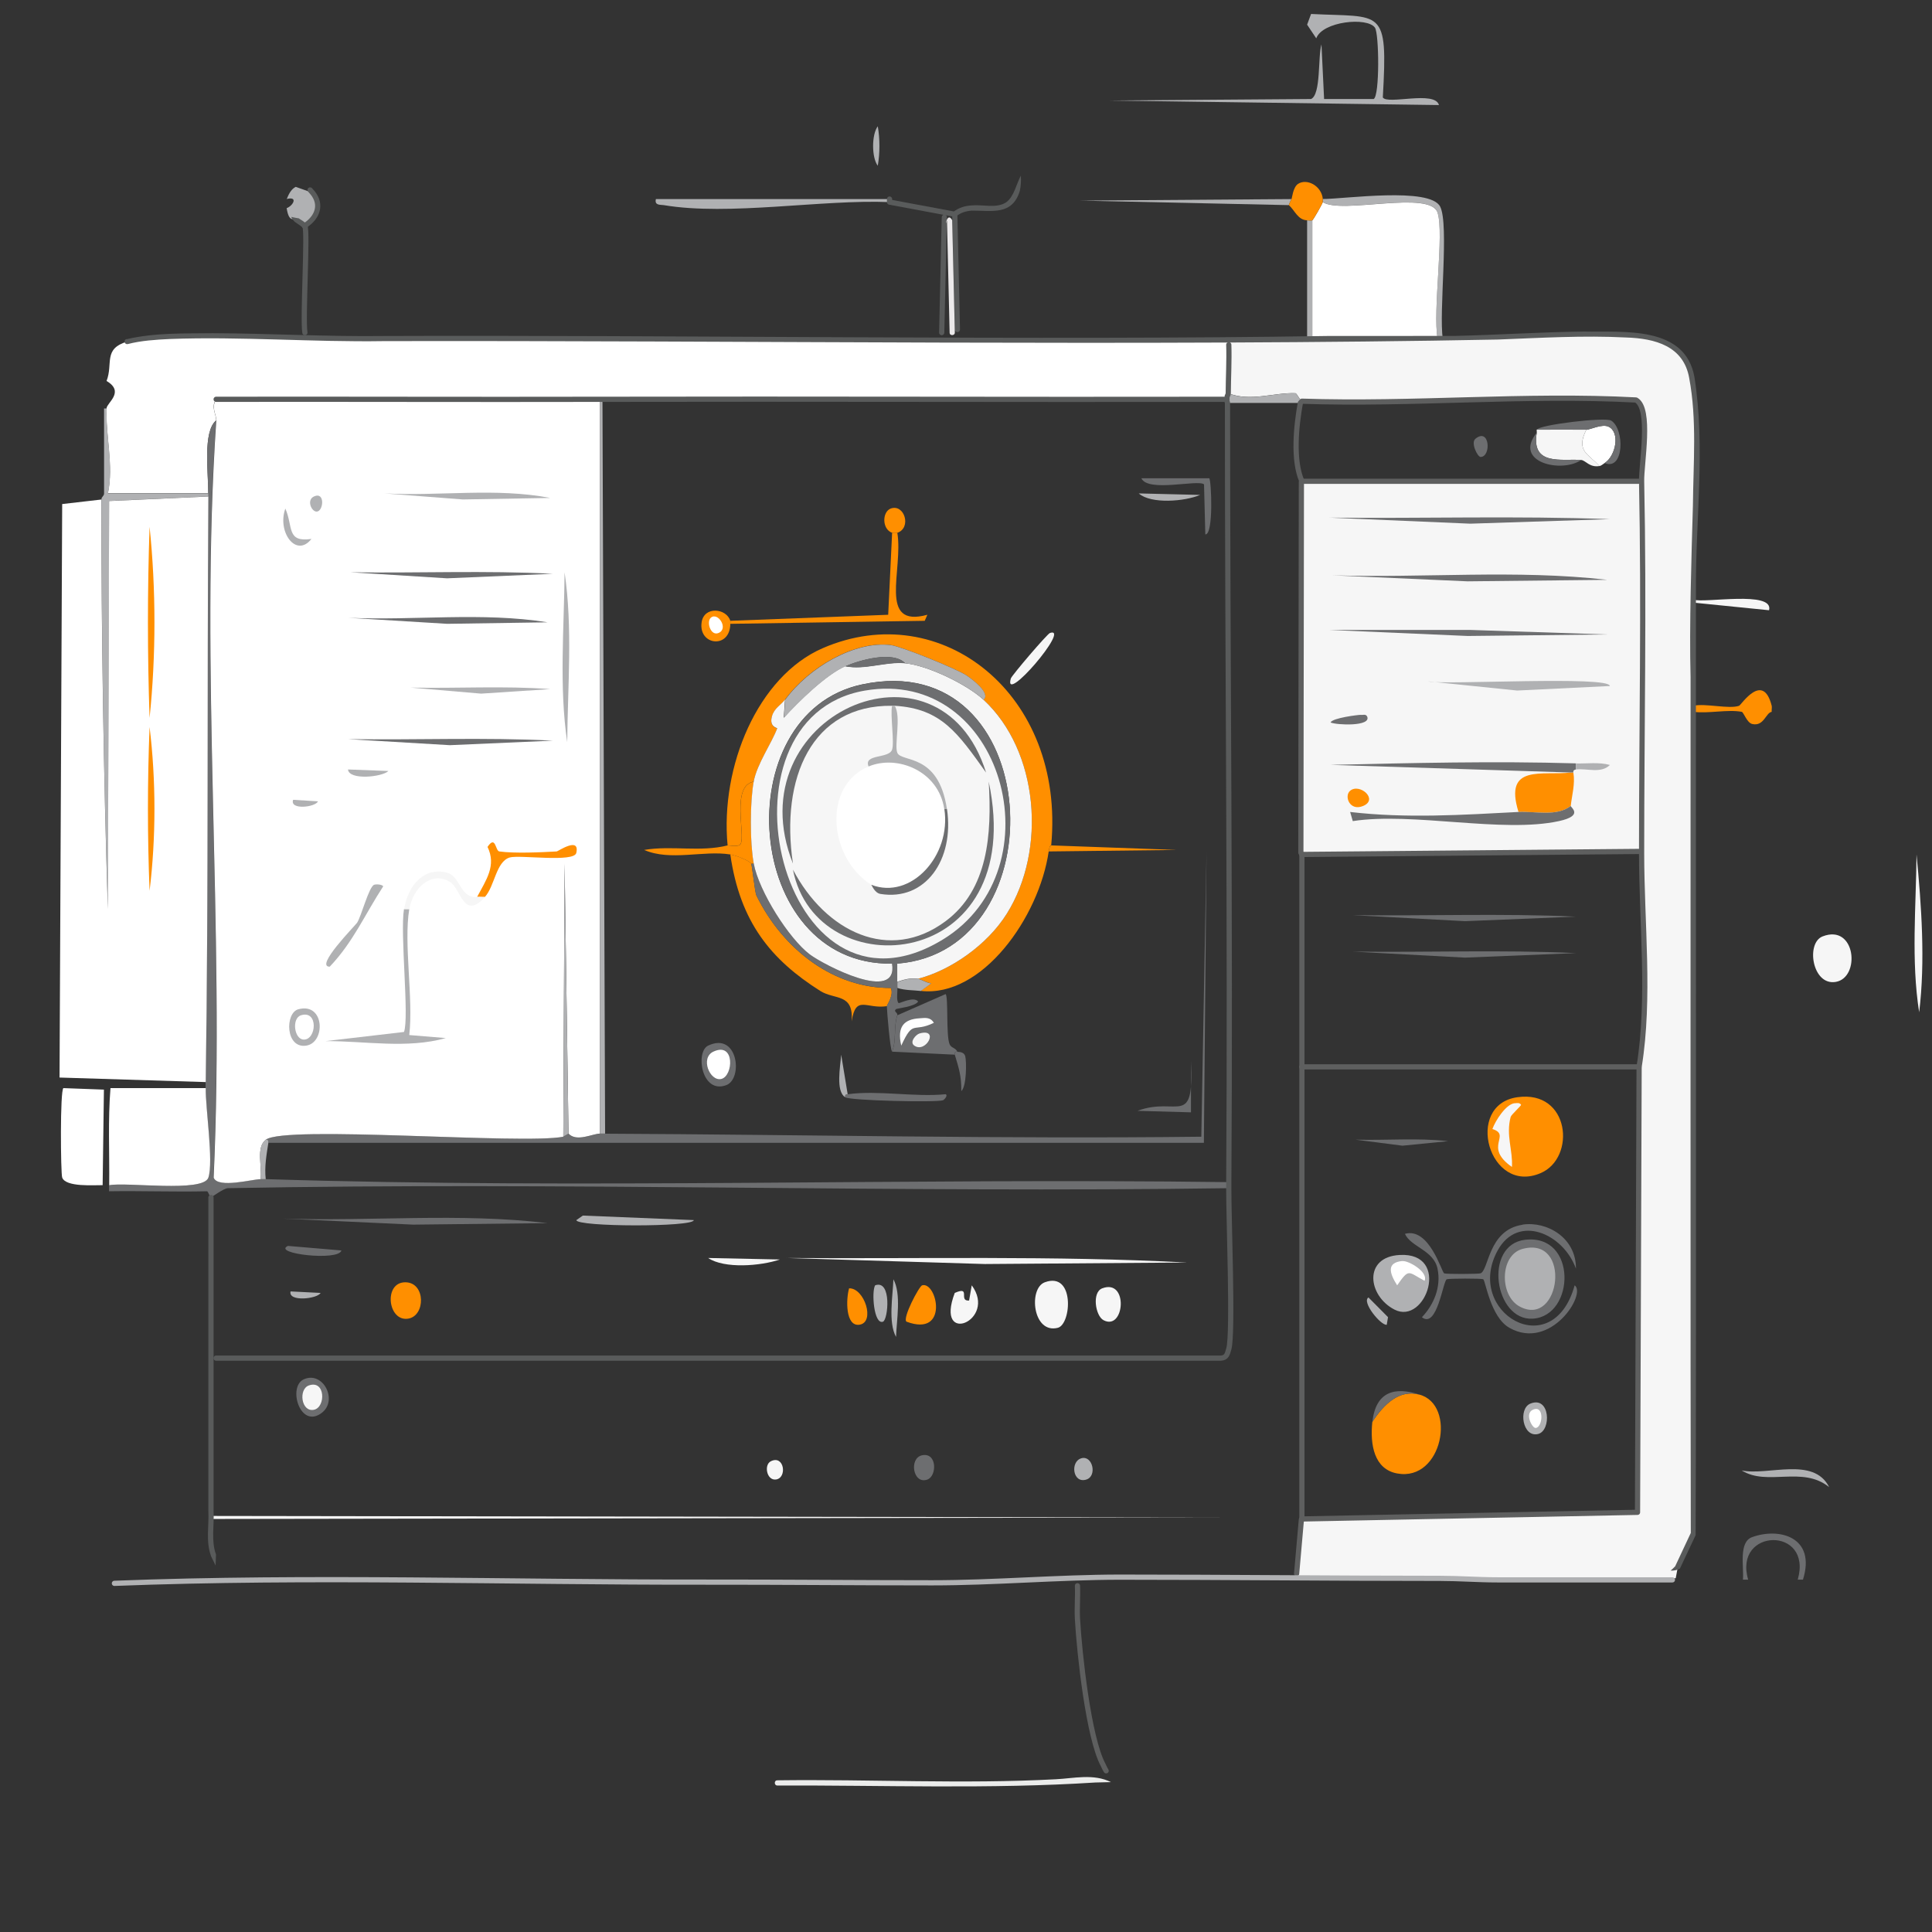 <svg xmlns="http://www.w3.org/2000/svg" id="Layer_1" data-name="Layer 1" width="256" height="256" viewBox="0 0 256 256"><rect x="0" y="0" width="256" height="256" fill="#333333" stroke="none"/><g id="Generative_Object" data-name="Generative Object"><g><path d="M241.5,124.08c4.42-1.73,5.06,5.49,1.73,6.03-3.1.51-3.97-5.16-1.73-6.03Z" fill="#f6f6f6"></path><path d="M234.76,93.52c.05.2-.03.55,0,.8-.79.12-1.03,1.98-2.59,1.61-.7-.17-1.13-1.56-1.38-1.61-1.88-.35-4.42.26-6.4,0,0,.13,0,.27,0,.4,0-.13,0-.27,0-.4s0-.27,0-.4,0-.27,0-.4c0,.13,0,.27,0,.4,0-.13,0-.27,0-.4,1.58-.36,4.7.47,6.05,0,.28-.1,3.16-4.59,4.32,0Z" fill="#ff8f00"></path><path d="M253.95,113.22c.65,6.79,1.18,14.11.35,20.91-1.08-6.82-.41-14.02-.35-20.91Z" fill="#f6f6f6"></path><path d="M37.98,27.58c.81-.27,1.6-1.61,0-1.21.09-.03.35-1.19,1.21-1.61l2.25.8c1.26,1.58.56,3.2-.83,4.18l-.21.24s-.05-.05-.07-.08c-.35-.38-.74-.53-.97-.72-.46-.37-1.05.44-1.38-1.61Z" fill="#b0b1b3"></path><path d="M232.16,203.68c3.65-1.33,8.51.02,6.74,5.63-.23,0-.46,0-.69,0,2.03-7.1-8.57-6.87-6.57,0-.23,0-.46,0-.69,0,.14-1.71-.6-4.97,1.21-5.63Z" fill="#6d6e70"></path><path d="M230.78,194.84c3.46.74,9.53-1.9,11.59,2.21-3.55-2.87-8.18-.07-11.59-2.21Z" fill="#b0b1b3"></path><g><path d="M173.72,1.85c9.44.49,10.2-.98,9.51,11.06.61,1.01,6.9-.96,7.44,1.01l-43.75-.6,26.8-.2c1.34-.6.89-5.6,1.38-7.24l.35,7.24h6.57c.81-.42.72-8.65.17-9.45-1-1.45-6.96-.85-7.78,1.41l-1.21-1.81.52-1.41Z" fill="#b0b1b3"></path><path d="M191.18,44.87c-.23,0-.46,0-.69,0-.67-3.64.89-13.88,0-16.69-.97-3.06-12.72.25-15.22-1.41.01-.12.01-.28,0-.4,2.88,0,14.21-1.63,15.56,1.01,1.21,2.37-.2,14.09.35,17.49Z" fill="#b0b1b3"></path><path d="M86.91,26.38h30.95v.4c-8.99-.37-21.27,1.86-29.91.4-.4-.07-1.26.08-1.04-.8Z" fill="#b0b1b3"></path><path d="M171.12,26.38s-.31.63-.35.8l-27.67-.6,28.01-.2Z" fill="#b0b1b3"></path><path d="M173.89,29.19v15.68c-.23,0-.46,0-.69,0v-15.68c.22,0,.56.06.69,0Z" fill="#b0b1b3"></path><path d="M116.31,16.73c.29,1.67.29,3.56,0,5.23-.82-1.08-.83-4.12,0-5.23Z" fill="#b0b1b3"></path><path d="M190.49,44.87c-5.53-.04-11.07.02-16.6,0v-15.68c.13-.06,1.36-2.22,1.38-2.41,2.5,1.66,14.25-1.65,15.22,1.41.89,2.8-.67,13.05,0,16.69Z" fill="#fff"></path><g><path d="M175.27,26.38c.01.12.01.28,0,.4-.02.19-1.25,2.35-1.38,2.41-.13.06-.48,0-.69,0-1.24-.04-1.64-1.33-2.42-2.01.04-.18.32-.77.35-.8.07-.08.19-1.56.86-2.01,1.16-.77,3.13.23,3.29,2.01Z" fill="#ff8f00"></path><path d="M172.68,25.17c2.25-.76,2.04,2.65.69,2.81-1.02.12-2.23-2.3-.69-2.81Z" fill="#ff8f00"></path></g></g><g><path d="M46.63,44.87c.23,0,.46,0,.69,0,8.07-.09,16.14.04,24.21,0,.12,0,.23,0,.35,0,30.26-.16,60.49.18,90.74.28l.21.52c.07,2.14-.06,4.29-.07,6.43,0,.19-.17.37-.17.56l-.45.24c-27.44.05-54.87-.06-82.31,0-.12,0-.23,0-.35,0-16.95.04-33.89-.03-50.84,0-.75,1.04.05,2.06,0,2.81-1.79,1.46-1.02,7-1.04,9.65h-13.31c.79-3.65-.33-7.68-.17-11.26.03-.72,2.46-2.17,0-3.62.9-2.31-.5-4.27,2.77-5.23,5.22-1.52,23.1-.32,29.74-.4Z" fill="#fff"></path><path d="M139.31,112.01s-.21-.16-.35.8c-1.27,8.74-8.84,19.41-16.95,18.49l1.38-1.01c-.58-.04-1.36-.54-1.73-.6,4.28-1.11,9.13-4.45,11.76-8.64,5.27-8.42,4.23-21.55-3.11-28.34,1.01-.9-1.65-2.82-2.25-3.22-1.35-.9-8.66-3.85-10.03-4.02-4.78-.6-10.89,2.96-14.01,7.24-.54.74-1.43,1.13-1.73,2.21-.4,1.45.72,1.53.69,1.61-.71,1.92-2.69,4.75-3.11,7.04-3.02.52-1.09,7-1.73,8.24-.24.48-1.61.17-1.73.2-.99-10.4,3.98-22.39,12.62-26.13,15.68-6.79,32.14,6.11,30.26,26.13Z" fill="#ff8f00"></path><path d="M28.64,55.73c-2.23,32.77,1.18,67.4-.35,100.31.57,1.49,5.28.16,6.22.2.28.01.44,0,.69,0,42.5,1.35,85.08-.17,127.61.4,0,.27,0,.54,0,.8-44.21.64-88.44-.85-132.62,0-.54.01-2.12,1.2-2.25,1.21-.16,0-.34-.81-.52-.8-4.32.1-8.65-.07-12.97,0,0-.28,0-.52,0-.8,2.2-.45,12.47,1.01,13.14-1.01.72-2.15-.39-9.26-.35-11.86,0-.27,0-.57,0-.8.37-25.86.17-51.73.35-77.6,0-.13,0-.27,0-.4.02-2.65-.75-8.19,1.04-9.65Z" fill="#6d6e70"></path><path d="M35.56,151.42c.05-.3-.09-.45-.35-.4,2.47-1.96,34.09.66,39.42-.4l.69-.4c1.07,1.15,3.21,0,4.15,0,.22,0,.46,0,.69,0,26.32.12,52.7.71,79.02.4l.69-37.79-.35,38.6H35.56Z" fill="#6d6e70"></path><path d="M27.95,200.87l134.18.2-134.18.2c0-.13,0-.27,0-.4Z" fill="#f6f6f6"></path><path d="M99.54,114.43c.11.18.49,3.81.69,4.22,3.59,7.33,10.43,12.33,17.81,12.26.45.96-.52,2.23-.52,2.41-2.7.43-4.12-1.58-4.67,2.01.28-3.77-2.23-2.81-4.15-4.02-6.55-4.14-10.65-9.14-11.93-18.09.83.13,2.54.84,2.77,1.21Z" fill="#ff8f00"></path><path d="M104.21,166.69c17.7.13,35.41-.33,53.08.6l-26.8.2-26.28-.8Z" fill="#f6f6f6"></path><path d="M118.21,127.69c.23,0,.46.02.69,0v2.41c0,.26-.02.54,0,.8.05.52-.17,1.72.17,2.01.11.09,2-.95,2.59-.2-.43.69-2.82.9-2.94,1.01-.38.34.28.45.17.8-.53,1.72-.07,3.25-.69,4.82-.25-.29-.67-5.24-.69-6.03,0-.18.97-1.45.52-2.41-7.38.07-14.22-4.94-17.81-12.26-.2-.41-.58-4.05-.69-4.22h.35c.7,3.72,4.68,9.98,7.44,12.06,1.8,1.36,11.77,6.56,10.89,1.21Z" fill="#6d6e70"></path><path d="M118.9,70.6c.82,4.9-2.63,12.67,3.98,10.86l-.35.8-25.76.4c0-.13.03-.31,0-.4l20.92-.8.52-10.86c.13.05.56.05.69,0Z" fill="#ff8f00"></path><path d="M37.46,161.47c11.67.39,23.47-.79,35.1.6l-17.81.2-17.29-.8Z" fill="#6d6e70"></path><path d="M99.88,114.43h-.35c-.22-.37-1.94-1.07-2.77-1.21-3.55-.57-7.92.92-11.41-.6,3.68-.62,7.4.32,11.07-.6.12-.03,1.49.28,1.73-.2.64-1.25-1.29-7.73,1.73-8.24-.51,2.73-.51,8.13,0,10.86Z" fill="#ff8f00"></path><path d="M138.44,169.91c4-1.47,3.54,5.56,1.73,6.03-3.33.86-3.93-5.22-1.73-6.03Z" fill="#f6f6f6"></path><path d="M77.23,161.07l14.7.6c0,.95-15.56.91-15.56,0l.86-.6Z" fill="#b0b1b3"></path><path d="M138.96,112.82c.14-.96.34-.76.35-.8l16.6.6-16.95.2Z" fill="#ff8f00"></path><path d="M53.72,169.91c2.7.02,2.68,4.47.35,4.82-2.71.41-3.27-4.85-.35-4.82Z" fill="#ff8f00"></path><path d="M122.19,170.31c1.98-.54,3.6,6.93-2.07,4.82-.6-.41,1.67-4.71,2.07-4.82Z" fill="#ff8f00"></path><path d="M128.76,170.31c3.44,4.67-4.96,8.15-2.25,1.01,2.22-.98.42,1.11,1.9,1.01l.35-2.01Z" fill="#f6f6f6"></path><path d="M146.05,170.71c3.52-1.33,2.97,5.7.17,4.22-1.08-.57-1.56-3.7-.17-4.22Z" fill="#f6f6f6"></path><path d="M151.24,63.37h8.99c.28.23.6,7.53-.52,7.44l-.17-6.63c-.82-.68-7.41,1.1-8.3-.8Z" fill="#6d6e70"></path><path d="M111.99,145.39c-.04-.35.09-.37.35-.4,4.01-.55,8.86.41,12.97,0,.34.2-.24.76-.35.8-.83.31-12.4.05-12.97-.4Z" fill="#6d6e70"></path><path d="M157.81,140.56v6.83l-7.09-.2c5.34-1.98,7.51,2.45,7.09-6.63Z" fill="#6d6e70"></path><path d="M112.51,170.71c2.03-.07,3.5,4.5,1.38,4.82-1.88.29-1.8-3.39-1.38-4.82Z" fill="#ff8f00"></path><path d="M139.13,83.87c2.83-.92-6.25,9.72-5.19,6.03.12-.4,4.83-5.92,5.19-6.03Z" fill="#f6f6f6"></path><path d="M93.83,166.69l9.51.2c-2.55.87-7.36,1.25-9.51-.2Z" fill="#f6f6f6"></path><path d="M115.96,170.31c2.23-.79,1.72,4.58,1.04,4.82-1.21.44-1.54-3.97-1.04-4.82Z" fill="#b0b1b3"></path><path d="M118.9,70.6c-.13.05-.56.05-.69,0-1.38-.5-1.32-2.81-.17-3.22,1.81-.64,2.78,2.56.86,3.22Z" fill="#ff8f00"></path><path d="M122.19,192.83c2-.4,1.97,2.76.69,3.22-1.92.69-2.47-2.86-.69-3.22Z" fill="#6d6e70"></path><path d="M38.15,165.09l7.09.6c-.36,1.46-9.25.41-7.09-.6Z" fill="#6d6e70"></path><path d="M150.89,65.38l8.13.2c-2.02.87-6.51,1.24-8.13-.2Z" fill="#b0b1b3"></path><path d="M143.28,193.23c1.49-.44,2.13,2.33.69,2.81-1.83.61-2.2-2.37-.69-2.81Z" fill="#b0b1b3"></path><path d="M121.67,129.7c.37.06,1.15.57,1.73.6l-1.38,1.01c-1.04-.12-2.08-.07-3.11-.4-.02-.26,0-.54,0-.8.91-.3,1.8-.56,2.77-.4Z" fill="#b0b1b3"></path><path d="M118.38,169.51c1.07,1.96.42,5.43.35,7.64-1.07-1.96-.42-5.43-.35-7.64Z" fill="#b0b1b3"></path><path d="M102.13,193.63c1.79-.91,2.21,2.2.69,2.41-1.23.17-1.62-1.94-.69-2.41Z" fill="#f6f6f6"></path><path d="M126.51,139.76c-.07-.25.11-.46.35-.4.03.06.84-.09,1.04.6.18.65.19,3.98-.52,4.62.01-2.09-.33-3.01-.86-4.82Z" fill="#6d6e70"></path><path d="M112.33,144.98c-.26.04-.38.05-.35.4-1.26-.8-.64-3.99-.52-5.63l.86,5.23Z" fill="#b0b1b3"></path><path d="M38.5,171.12l3.98.2c-.41.79-4.32,1.22-3.98-.2Z" fill="#b0b1b3"></path><path d="M119.94,87.89c2.87.25,8.12,2.74,10.37,4.82,7.35,6.8,8.38,19.92,3.11,28.34-2.62,4.19-7.48,7.53-11.76,8.64-.97-.16-1.86.1-2.77.4v-2.41c21.58-1.7,19.65-42.17-4.67-36.99-18.08,3.85-15.81,37.3,3.98,36.99.87,5.36-9.09.15-10.89-1.21-2.76-2.08-6.74-8.34-7.44-12.06-.51-2.72-.51-8.13,0-10.86.42-2.29,2.4-5.12,3.11-7.04.03-.08-1.1-.16-.69-1.61.3-1.08,1.19-1.47,1.73-2.21l-.17,2.41c2-2.21,5.61-5.72,8.13-6.83,2.66.52,5.26-.64,7.95-.4Z" fill="#f6f6f6"></path><path d="M130.32,92.72c-2.26-2.09-7.51-4.57-10.37-4.82-1.62-1.73-6.16-.39-7.95.4-2.51,1.11-6.13,4.62-8.13,6.83l.17-2.41c3.12-4.28,9.23-7.84,14.01-7.24,1.37.17,8.68,3.12,10.03,4.02.6.4,3.26,2.32,2.25,3.22Z" fill="#b0b1b3"></path><path d="M27.26,144.18c-.05,2.6,1.06,9.71.35,11.86-.67,2.02-10.94.55-13.14,1.01.05-4.28-.18-8.59.17-12.87h12.62Z" fill="#fff"></path><path d="M8.41,144.18l5.36.2-.17,12.66c-1.12-.02-4.89.29-5.36-1.01-.2-.55-.3-11.64.17-11.86Z" fill="#fff"></path><g><path d="M126.86,139.35c-.24-.06-.42.16-.35.4l-8.3-.4c.62-1.58.16-3.1.69-4.82l6.4-2.81c.38.38.04,5.47.52,6.63.22.54.79.46,1.04,1.01Z" fill="#6d6e70"></path><path d="M121.84,134.93c.7-.04,1.42-.21,1.9.6-2.8,1.37-2.69-.52-4.32,3.02-.59-2.54.39-3.5,2.42-3.62Z" fill="#fff"></path><path d="M121.84,136.94c2.69-.76.85,2.69-.69,1.61-.69-.48.23-1.48.69-1.61Z" fill="#f6f6f6"></path></g><g><path d="M93.83,138.55c3.96-1.88,4.65,4.38,2.42,5.23-3.3,1.26-4.14-4.41-2.42-5.23Z" fill="#6d6e70"></path><path d="M94.52,139.35c2.91-1.36,2.65,3.27,1.04,3.62-1.52.33-2.79-2.8-1.04-3.62Z" fill="#fff"></path></g><g><path d="M40.23,182.78c2.54-1.19,4.6,2.74,2.42,4.42-2.88,2.22-4.55-3.43-2.42-4.42Z" fill="#6d6e70"></path><path d="M40.92,183.58c2.21-.78,2.26,2.88.69,3.22-1.7.36-2.09-2.72-.69-3.22Z" fill="#f6f6f6"></path></g><g><path d="M96.77,82.26c.03.09,0,.28,0,.4-.03,3.38-4.25,2.87-3.8-.2.32-2.19,3.29-1.87,3.8-.2Z" fill="#ff8f00"></path><path d="M94.18,81.86c.92-.83,2.41,1.42,1.04,2.01-1.06.46-1.64-1.47-1.04-2.01Z" fill="#fff"></path></g><g><path d="M188.07,184.79c4.98,1.33,3.08,11.57-2.94,10.45-3.04-.56-3.61-3.79-3.29-6.83,1.53-2.34,3.57-4.33,6.22-3.62Z" fill="#ff8f00"></path><path d="M201.73,162.27c3.23-.49,7.13,1.72,7.09,5.83-1.67-4.65-7.69-7.3-10.37-2.41-4.49,8.18,7.29,15.16,10.2,4.62,1.61,1.14-3.18,8.73-8.65,5.63-2.51-1.42-3.16-6.25-3.46-6.43-.21-.13-4.62-.11-4.84,0-.5.25-1.28,6.61-3.29,5.03,1.55-1.63,2.58-3.97,2.07-6.43s-3.54-2.88-4.32-4.62c3.21-.9,4.86,5.03,5.19,5.23.22.13,4.61.1,4.84,0,1.09-.46,1.02-5.75,5.53-6.43Z" fill="#6d6e70"></path><path d="M210.2,56.93c-1.46,2.87.32,3.23,1.73,4.82-1.32.23-1.83-.76-2.42-.8-2.55-.19-6.65.83-5.88-3.62.02-.14-.04-.32,0-.4,2.19.01,4.39-.02,6.57,0Z" fill="#f6f6f6"></path><path d="M179.25,126.09c9.85.13,19.72-.26,29.57.2l-14.7.6-14.87-.8Z" fill="#6d6e70"></path><path d="M179.25,121.26c9.85.13,19.72-.26,29.57.2l-14.7.6-14.87-.8Z" fill="#6d6e70"></path><path d="M212.62,61.36c-.22.14-.46.36-.69.4-1.41-1.6-3.18-1.96-1.73-4.82.53,0,2.06-.81,2.94-.4,1.55.72.99,3.84-.52,4.82Z" fill="#fff"></path><path d="M212.62,61.36c1.51-.99,2.07-4.1.52-4.82-.88-.41-2.41.41-2.94.4-2.19-.02-4.38.01-6.57,0,.3-.66,9.06-1.7,9.86-1.21,1.8,1.12,1.73,6.69-.86,5.63Z" fill="#6d6e70"></path><path d="M179.6,151.01c4.09.12,8.2-.26,12.28.2l-6.05.6-6.22-.8Z" fill="#6d6e70"></path><path d="M209.51,60.95c-2.54,1.78-9.07.34-5.88-3.62-.77,4.45,3.33,3.43,5.88,3.62Z" fill="#6d6e70"></path><path d="M188.07,184.79c-2.66-.71-4.7,1.27-6.22,3.62.44-4.1,3.06-4.67,6.22-3.62Z" fill="#6d6e70"></path><path d="M181.33,171.92l2.59,2.61-.17,1.01c-.78.12-3.37-3.05-2.42-3.62Z" fill="#b0b1b3"></path><path d="M195.5,58.14c1.91-1.55,2.12,2.39.69,2.41-.41,0-1.34-1.88-.69-2.41Z" fill="#6d6e70"></path><g><path d="M191.18,44.87c6.52.05,22.78-1.37,28.01,0,3.12.82,4.51,2.39,5.19,6.03,1.05,5.65-.05,21.66,0,28.55,1.36.52,10.71-1.25,10.03,1.41l-10.03-1.01c.03,4.56-.02,9.11,0,13.67,0,.13,0,.27,0,.4s0,.27,0,.4,0,.27,0,.4c.14,36.18-.11,72.37,0,108.56l-2.07,4.42-.27,1.43c-16.65,0-33.35-.14-50.01-.14l-.21-.48.62-7.16.14-.08,44.4-.88.21-58.94-.14-.08h-.14l.28-.08c1.46-9.08.31-18.97.32-28.24l-.39-.23-44.54.4-.21-.24.07-49.13.14-.08h44.94c-.05-2.33,1.31-9.63-.74-10.78-14.72-.78-29.57.66-44.27.16l-.21.24.21-.24c-.19,0-.68-1.04-.86-1.05-2.82-.11-6.01,1.17-8.89,0,0-2.14.14-4.29.07-6.43l.21-.52c3.36.01,6.78-.3,10.17-.28.23,0,.46,0,.69,0,5.53.02,11.07-.04,16.6,0,.23,0,.46,0,.69,0Z" fill="#f6f6f6"></path><g><path d="M172.51,53.15l-.21.24h-9.65c0-.08-.07-.16-.07-.24l-.45-.24.45-.24c0-.19.17-.38.17-.56,2.88,1.17,6.07-.11,8.89,0,.19,0,.68,1.04.86,1.05Z" fill="#b0b1b3"></path><path d="M208.13,102.37c.11-.01.23.01.35,0,.25,1.54-.19,2.97-.35,4.42-1.83,1.45-4.69.69-6.92.8-2-6.44,3.2-4.77,6.92-5.23Z" fill="#ff8f00"></path><path d="M176.14,68.59c12.39.13,24.79-.26,37.18.2l-18.5.6-18.67-.8Z" fill="#6d6e70"></path><polygon points="176.14 83.47 194.81 83.47 212.97 84.07 194.47 84.27 176.14 83.47" fill="#6d6e70"></polygon><path d="M176.48,76.23c12.13.39,24.39-.79,36.48.6l-18.5.2-17.98-.8Z" fill="#6d6e70"></path><path d="M201.21,107.59c2.23-.12,5.08.65,6.92-.8-.02.2,1.78,1.28-1.56,2.01-7.48,1.63-19.36-1.22-27.32,0l-.35-1.21c7.42.87,14.88.39,22.31,0Z" fill="#6d6e70"></path><path d="M208.82,101.16v.8c-.47.07-.32.4-.35.4-.11.01-.23-.01-.35,0l-31.82-1.01c10.79-.25,21.71-.52,32.51-.2Z" fill="#6d6e70"></path><path d="M189.28,90.3c2.09.48,24.03-.79,24.03.6l-12.28.6-11.76-1.21Z" fill="#b0b1b3"></path><path d="M178.9,104.78c1.25-1.05,3.8,1.14,1.73,2.01-1.8.76-2.56-1.32-1.73-2.01Z" fill="#ff8f00"></path><path d="M180.29,94.73c.33.03.66-.15.86.2.63,1.37-4.1,1.15-4.84.8.24-.61,3.75-1.02,3.98-1.01Z" fill="#6d6e70"></path><path d="M208.82,101.96v-.8c1.48.04,3.03-.2,4.5.2-1.18,1.19-3.09.41-4.5.6Z" fill="#b0b1b3"></path></g></g><g><path d="M201.04,145.39c7.01-1.01,7.82,8.03,3.11,10.05-6.86,2.95-10.17-9.03-3.11-10.05Z" fill="#ff8f00"></path><path d="M200.69,146.19c.3-.03.67-.11.86.2.05.11-1.31,1.32-1.38,1.61-.65,2.44.31,4.44.17,6.63-3.86-2.7,0-4.2-2.59-5.03.43-1.18,1.81-3.29,2.94-3.42Z" fill="#f6f6f6"></path></g><g><path d="M185.47,166.29c6.82-.37,3.47,9.37-.69,7.24-3.55-1.82-4.17-6.98.69-7.24Z" fill="#b0b1b3"></path><path d="M185.82,167.1c.85-.08,3.47,1.46,2.94,2.61-2.21-1.17-2.01-1.71-3.63.6-1.05-1.65-1.41-3.02.69-3.22Z" fill="#fff"></path></g><g><path d="M202.07,164.28c6.95-.83,6.65,10.11,1.04,10.45-5.09.32-6.59-9.79-1.04-10.45Z" fill="#6d6e70"></path><path d="M201.73,165.49c6.58-1.79,5.07,10.51-.35,7.64-2.72-1.44-2.67-6.82.35-7.64Z" fill="#b0b1b3"></path></g><g><path d="M202.77,185.99c2.64-1.09,2.83,3.57,1.04,4.02-2.06.52-2.66-3.35-1.04-4.02Z" fill="#b0b1b3"></path><path d="M203.11,186.8c1.6-.72,1.3,2.43.35,2.41-.45,0-1.46-1.91-.35-2.41Z" fill="#fff"></path></g></g><path d="M119.94,87.89c-2.69-.23-5.3.93-7.95.4,1.8-.8,6.33-2.13,7.95-.4Z" fill="#6d6e70"></path><g><path d="M27.61,65.38c0,.13,0,.27,0,.4l-13.14.6-.17,54.08c-.58-18.03-.86-36.24-.86-54.28,0-.38.35-.42.35-.8,0-3.75,0-7.51,0-11.26h.35c-.16,3.57.96,7.61.17,11.26h13.31Z" fill="#b0b1b3"></path><path d="M27.61,65.78c-.18,25.87.03,51.73-.35,77.6l-19.37-.6.35-75.99,5.19-.6c0,18.03.29,36.25.86,54.28l.17-54.08,13.14-.6Z" fill="#fff"></path><path d="M19.82,69.8c.86,8.27.86,17.06,0,25.33-.29-8.42-.29-16.91,0-25.33Z" fill="#ff8f00"></path><path d="M19.82,96.33c.86,7.04.86,14.67,0,21.71-.29-7.22-.29-14.49,0-21.71Z" fill="#ff8f00"></path></g><g><path d="M79.48,52.91v97.3c-.94,0-3.08,1.15-4.15,0l-.52-35.78-.17,36.19c-5.34,1.07-36.95-1.56-39.42.4-1.32,1.05-.46,3.46-.69,5.23-.94-.04-5.66,1.28-6.22-.2,1.52-32.92-1.89-67.54.35-100.31.05-.76-.75-1.77,0-2.81,16.95-.03,33.89.04,50.84,0Z" fill="#fff"></path><g><path d="M80.17,150.21c-.23,0-.47,0-.69,0V52.91c.12,0,.23,0,.35,0l.35,97.3Z" fill="#b0b1b3"></path><path d="M35.56,151.42c-.25,1.64-.53,3.14-.35,4.82-.25,0-.41.01-.69,0,.23-1.77-.63-4.18.69-5.23.26-.04.39.1.35.4Z" fill="#b0b1b3"></path><polygon points="75.33 150.21 74.64 150.61 74.81 114.43 75.33 150.21" fill="#b0b1b3"></polygon><path d="M54.23,120.46c-.76,4.55.56,11.82,0,16.69l4.84.4c-5.12,1.44-10.63.39-15.91.4l10.37-1.21c.72-1.9-.54-13.06,0-16.28h.69Z" fill="#b0b1b3"></path><path d="M46.45,75.83c8.93.13,17.88-.26,26.8.2l-14.01.6-12.8-.8Z" fill="#6d6e70"></path><path d="M46.11,97.94c9.05.13,18.11-.26,27.15.2l-13.66.6-13.49-.8Z" fill="#6d6e70"></path><path d="M46.11,81.86c8.78.39,17.72-.79,26.46.6l-13.31.2-13.14-.8Z" fill="#6d6e70"></path><path d="M50.95,65.38c7.28.39,14.74-.79,21.96.6l-11.59.2-10.37-.8Z" fill="#b0b1b3"></path><path d="M64.26,118.85c-.34.02-.7-.03-1.04,0,1.18-2.23,2.59-4.15,1.38-6.63,1.09-1.62,1.03.53,1.56.6,2,.28,5.5.12,7.61,0,.15,0,3.1-2.03,2.59.2-.3,1.3-7.54.22-8.82.6-1.82.55-1.98,3.79-3.29,5.23Z" fill="#ff8f00"></path><path d="M74.81,75.83c1.09,7.37.41,15.09.35,22.52-1.09-7.37-.41-15.09-.35-22.52Z" fill="#b0b1b3"></path><path d="M54.41,91.11c6.16.13,12.35-.26,18.5.2l-9.16.6-9.34-.8Z" fill="#b0b1b3"></path><path d="M63.23,118.85c.34-.03.7.02,1.04,0-2.88,3.18-3.18-1.13-4.67-2.01-2.45-1.45-4.89.8-5.36,3.62h-.69c.55-3.27,2.7-5.62,5.71-4.82,1.74.46,1.72,3.45,3.98,3.22Z" fill="#f6f6f6"></path><path d="M49.57,117.24c.22-.1,1.04-.07,1.21.2-2.46,3.78-3.99,7.4-7.09,10.65-2.04.02,3.37-5.43,3.63-5.83.55-.83,1.54-4.7,2.25-5.03Z" fill="#b0b1b3"></path><path d="M37.81,67.39c1.06,2.4.11,4.51,3.46,4.02-2.03,2.58-4.58-.94-3.46-4.02Z" fill="#b0b1b3"></path><path d="M46.11,101.96l5.36.2c-.83.81-5.22,1.26-5.36-.2Z" fill="#b0b1b3"></path><path d="M38.84,105.98l3.29.2c-.3.78-3.78,1.19-3.29-.2Z" fill="#b0b1b3"></path><path d="M41.61,65.78c1.5-.68,1.26,1.99.35,2.01-.7.01-1.37-1.55-.35-2.01Z" fill="#b0b1b3"></path><g><path d="M39.54,133.73c3.51-.93,3.62,4.43,1.04,4.82-2.78.43-2.84-4.35-1.04-4.82Z" fill="#b0b1b3"></path><path d="M39.88,134.53c2.34-.73,2.06,3.29.35,3.22-1.26-.05-1.6-2.82-.35-3.22Z" fill="#fff"></path></g></g></g><g><path d="M118.9,127.69c-.23.02-.46,0-.69,0-19.79.31-22.05-33.14-3.98-36.99,24.32-5.18,26.25,35.29,4.67,36.99Z" fill="#6d6e70"></path><path d="M114.58,91.51c18.27-3.16,25.7,23.59,10.37,32.97-21.47,13.15-31.36-29.34-10.37-32.97Z" fill="#f6f6f6"></path><g><path d="M118.21,93.52c-.25,1.32.34,4.88,0,5.83-.43,1.2-3.8.52-3.11,2.21-6.15,2.58-5.33,12.08.35,15.68.07.04.44,1.08,1.21,1.21,5.94.98,9.82-4.51,8.82-11.26-1.11-7.47-6.02-6.13-6.57-7.44-.43-1.02.55-4.86-.35-6.23,6.21.36,8.36,3.63,12.1,8.85.15.47.23.66.35,1.21.43,6.99-.08,14.3-5.71,18.49-7.47,5.56-15.92,1.37-20.23-6.83-.05-.24.04-.56,0-.8-1.69-11.33,2.49-21.06,13.14-20.91Z" fill="#f6f6f6"></path><path d="M130.66,102.37c-3.74-5.22-5.9-8.48-12.1-8.85-.11,0-.23,0-.35,0-10.65-.15-14.83,9.58-13.14,20.91-7.77-19.61,19.44-31.68,25.59-12.06Z" fill="#6d6e70"></path><path d="M105.07,115.23c4.31,8.21,12.76,12.4,20.23,6.83,5.63-4.19,6.14-11.5,5.71-18.49,5.34,25.25-22.84,27.54-25.94,11.66Z" fill="#6d6e70"></path><path d="M125.13,107.19c.94,6.16-4.42,12.1-9.68,10.05-5.68-3.6-6.5-13.1-.35-15.68,3.8-1.59,9.26.58,10.03,5.63Z" fill="#fff"></path><path d="M125.47,107.19h-.35c-.77-5.05-6.23-7.22-10.03-5.63-.69-1.69,2.68-1.01,3.11-2.21.34-.95-.25-4.51,0-5.83.12,0,.23,0,.35,0,.9,1.37-.08,5.21.35,6.23.55,1.31,5.46-.03,6.57,7.44Z" fill="#b0b1b3"></path><path d="M115.45,117.24c5.27,2.04,10.63-3.89,9.68-10.05h.35c1,6.75-2.88,12.24-8.82,11.26-.77-.13-1.14-1.16-1.21-1.21Z" fill="#6d6e70"></path></g></g></g></g><g><polyline points="172.51 63.77 172.58 63.77 217.12 63.77" fill="none" stroke="#5e5f5f" stroke-linecap="round" stroke-linejoin="round" stroke-width=".69"></polyline><path d="M172.51,63.77c-1.22-2.77-.76-7.3-.21-10.37l.21-.24c14.7.5,29.55-.94,44.27-.16,2.05,1.15.69,8.45.74,10.78.34,16.47,0,32.83,0,49.27,0,9.27,1.14,19.15-.32,28.24l-.07.08" fill="none" stroke="#5e5f5f" stroke-linecap="round" stroke-linejoin="round" stroke-width=".69"></path><polyline points="172.51 63.77 172.44 63.85 172.37 112.98 172.51 113.22" fill="none" stroke="#5e5f5f" stroke-linecap="round" stroke-linejoin="round" stroke-width=".69"></polyline><polyline points="217.12 112.82 172.58 113.22 172.51 113.22" fill="none" stroke="#5e5f5f" stroke-linecap="round" stroke-linejoin="round" stroke-width=".69"></polyline><line x1="172.51" y1="113.22" x2="172.51" y2="141.36" fill="none" stroke="#5e5f5f" stroke-linecap="round" stroke-linejoin="round" stroke-width=".69"></line><polyline points="172.51 141.36 216.91 141.36 217.05 141.36 217.12 141.36" fill="none" stroke="#5e5f5f" stroke-linecap="round" stroke-linejoin="round" stroke-width=".69"></polyline><polyline points="217.12 141.36 217.19 141.45 216.98 200.39 172.58 201.27 172.51 201.27" fill="none" stroke="#5e5f5f" stroke-linecap="round" stroke-linejoin="round" stroke-width=".69"></polyline><line x1="172.51" y1="141.36" x2="172.51" y2="201.27" fill="none" stroke="#5e5f5f" stroke-linecap="round" stroke-linejoin="round" stroke-width=".69"></line><polyline points="172.51 201.27 172.44 201.35 171.81 208.51" fill="none" stroke="#5e5f5f" stroke-linecap="round" stroke-linejoin="round" stroke-width=".69"></polyline><path d="M15.16,209.8c26.1-1.01,52.21-.12,78.29-.16,10.02-.01,20.06.09,30.07.09,8.25,0,16.59-.74,24.84-.75,14.15,0,28.33.16,42.47.16,2.51,0,5.05.2,7.57.2.2,0,.39,0,.59,0,1.86,0,3.72,0,5.58,0,.2,0,.39,0,.59,0,5.48.01,10.96-.01,16.44,0" fill="none" stroke="#b0b1b3" stroke-linecap="round" stroke-linejoin="round" stroke-width=".69"></path><path d="M142.77,210.12c.06,1.47-.08,2.96,0,4.42.26,4.55,1.46,15.69,3.39,19.3.12.23.19.44.41.8" fill="none" stroke="#5e5f5f" stroke-linecap="round" stroke-linejoin="round" stroke-width=".69"></path><path d="M135.14,25.27c-1,3.32-3.71,2.62-6.37,2.64-.76.05-1.48.27-2.04.74-.15.12-.37.1-.49-.05-.12-.15-.1-.37.05-.49.69-.58,1.59-.84,2.43-.89,1.53-.15,3.25.43,4.57-.39,1.08-.75,1.38-2.46,1.98-3.56.04.69,0,1.38-.13,1.99h0Z" fill="#595b5b"></path><polyline points="117.87 26.38 117.87 26.78 126.51 28.39" fill="none" stroke="#595b5b" stroke-linecap="round" stroke-linejoin="round" stroke-width=".69"></polyline><line x1="126.86" y1="43.66" x2="126.51" y2="28.39" fill="none" stroke="#595b5b" stroke-linecap="round" stroke-linejoin="round" stroke-width=".69"></line><path d="M41.09,25.17l.35.4c1.26,1.58.56,3.2-.83,4.18l-.21.24" fill="none" stroke="#595b5b" stroke-linecap="round" stroke-linejoin="round" stroke-width=".69"></path><path d="M39.58,28.92c.23.21,1.58.81,1.04,1.36-.15.12-.36.09-.48-.06-.25-.31-.55-.44-.99-.76-.11-.05-.52-.49-.55-.72.24.06.84.18.99.19h0Z" fill="#595b5b"></path><path d="M40.4,30c.4.52-.31,12.25,0,14.07" fill="none" stroke="#595b5b" stroke-linecap="round" stroke-linejoin="round" stroke-width=".69"></path><line x1="125.13" y1="28.79" x2="124.78" y2="44.07" fill="none" stroke="#595b5b" stroke-linecap="round" stroke-linejoin="round" stroke-width=".69"></line><path d="M16.79,44.94c3.77-.87,7.58-.74,11.4-.79,7.43.03,15.24.47,22.7.37,37.6-.15,87.4.61,124.91,0,3.66,0,13.46,0,17.02-.01,5.67-.13,11.34-.51,17.02-.58,5.28.11,13.44-.83,14.68,6.02,1.49,9.4.13,18.97.2,28.42-.03,23.58.06,100.35-.04,125.05,0,0-2.08,4.42-2.08,4.42-.34.2-.8.3-1.23.27.21-.18.41-.37.6-.57l2.07-4.42c-.06-16.29-.02-98.49-.03-113.4-.18-6.72.12-16.11.31-22.72.05-5.62.55-11.37-.49-16.9-.74-4.25-4.53-5.26-8.35-5.38-5.66-.29-11.33.05-16.99.27-46.16.9-101.3.11-147.62.21-9.38.15-19-.63-28.37-.28-1.88.09-3.79.21-5.57.67-.18.05-.37-.06-.42-.25-.05-.19.06-.37.25-.42h0Z" fill="#595b5b"></path><path d="M162.82,45.68c.07,2.14-.06,4.29-.07,6.43,0,.19-.17.37-.17.56,0,.16,0,.32,0,.48,0,.08.07.16.07.24-.01,34.41.4,68.83.17,103.25,0,.27,0,.54,0,.8-.03,3.59.6,19.31,0,21.31-.21.71-.28,1.14-1.04,1.21H28.64" fill="none" stroke="#595b5b" stroke-linecap="round" stroke-linejoin="round" stroke-width=".69"></path><path d="M28.64,52.91c16.95-.03,33.89.04,50.84,0,.12,0,.23,0,.35,0,27.44-.06,54.87.05,82.31,0" fill="none" stroke="#595b5b" stroke-linecap="round" stroke-linejoin="round" stroke-width=".69"></path><path d="M28.3,158.65c0,7.91,0,27.98,0,35.62,0,0,0,5.94,0,5.94.1,1.89-.34,3.99.32,5.76-.03.93-.05,1.48-.05,1.48-.13-.26-.44-.91-.59-1.21-.74-1.99-.27-3.99-.37-6.02,0-3.75,0-13.92,0-17.81,0,0,0-23.74,0-23.74,0-.43.69-.48.69,0h0Z" fill="#595b5b"></path><path d="M145.15,236.19c-13.96.9-28.13.35-42.15.4-.43.01-.46-.69,0-.69,12.31-.16,24.62.52,36.92-.14,2.36-.12,4.99-.77,7.29.38-.59.01-1.55.03-2.05.05h0Z" fill="#ebeceb"></path><path d="M126.17,29.18l.35,14.88c.02.44-.69.47-.69.02,0,0-.35-14.88-.35-14.88-.31,1.27-.02-1.3.69-.02h0Z" fill="#eceaeb"></path></g></g></svg>